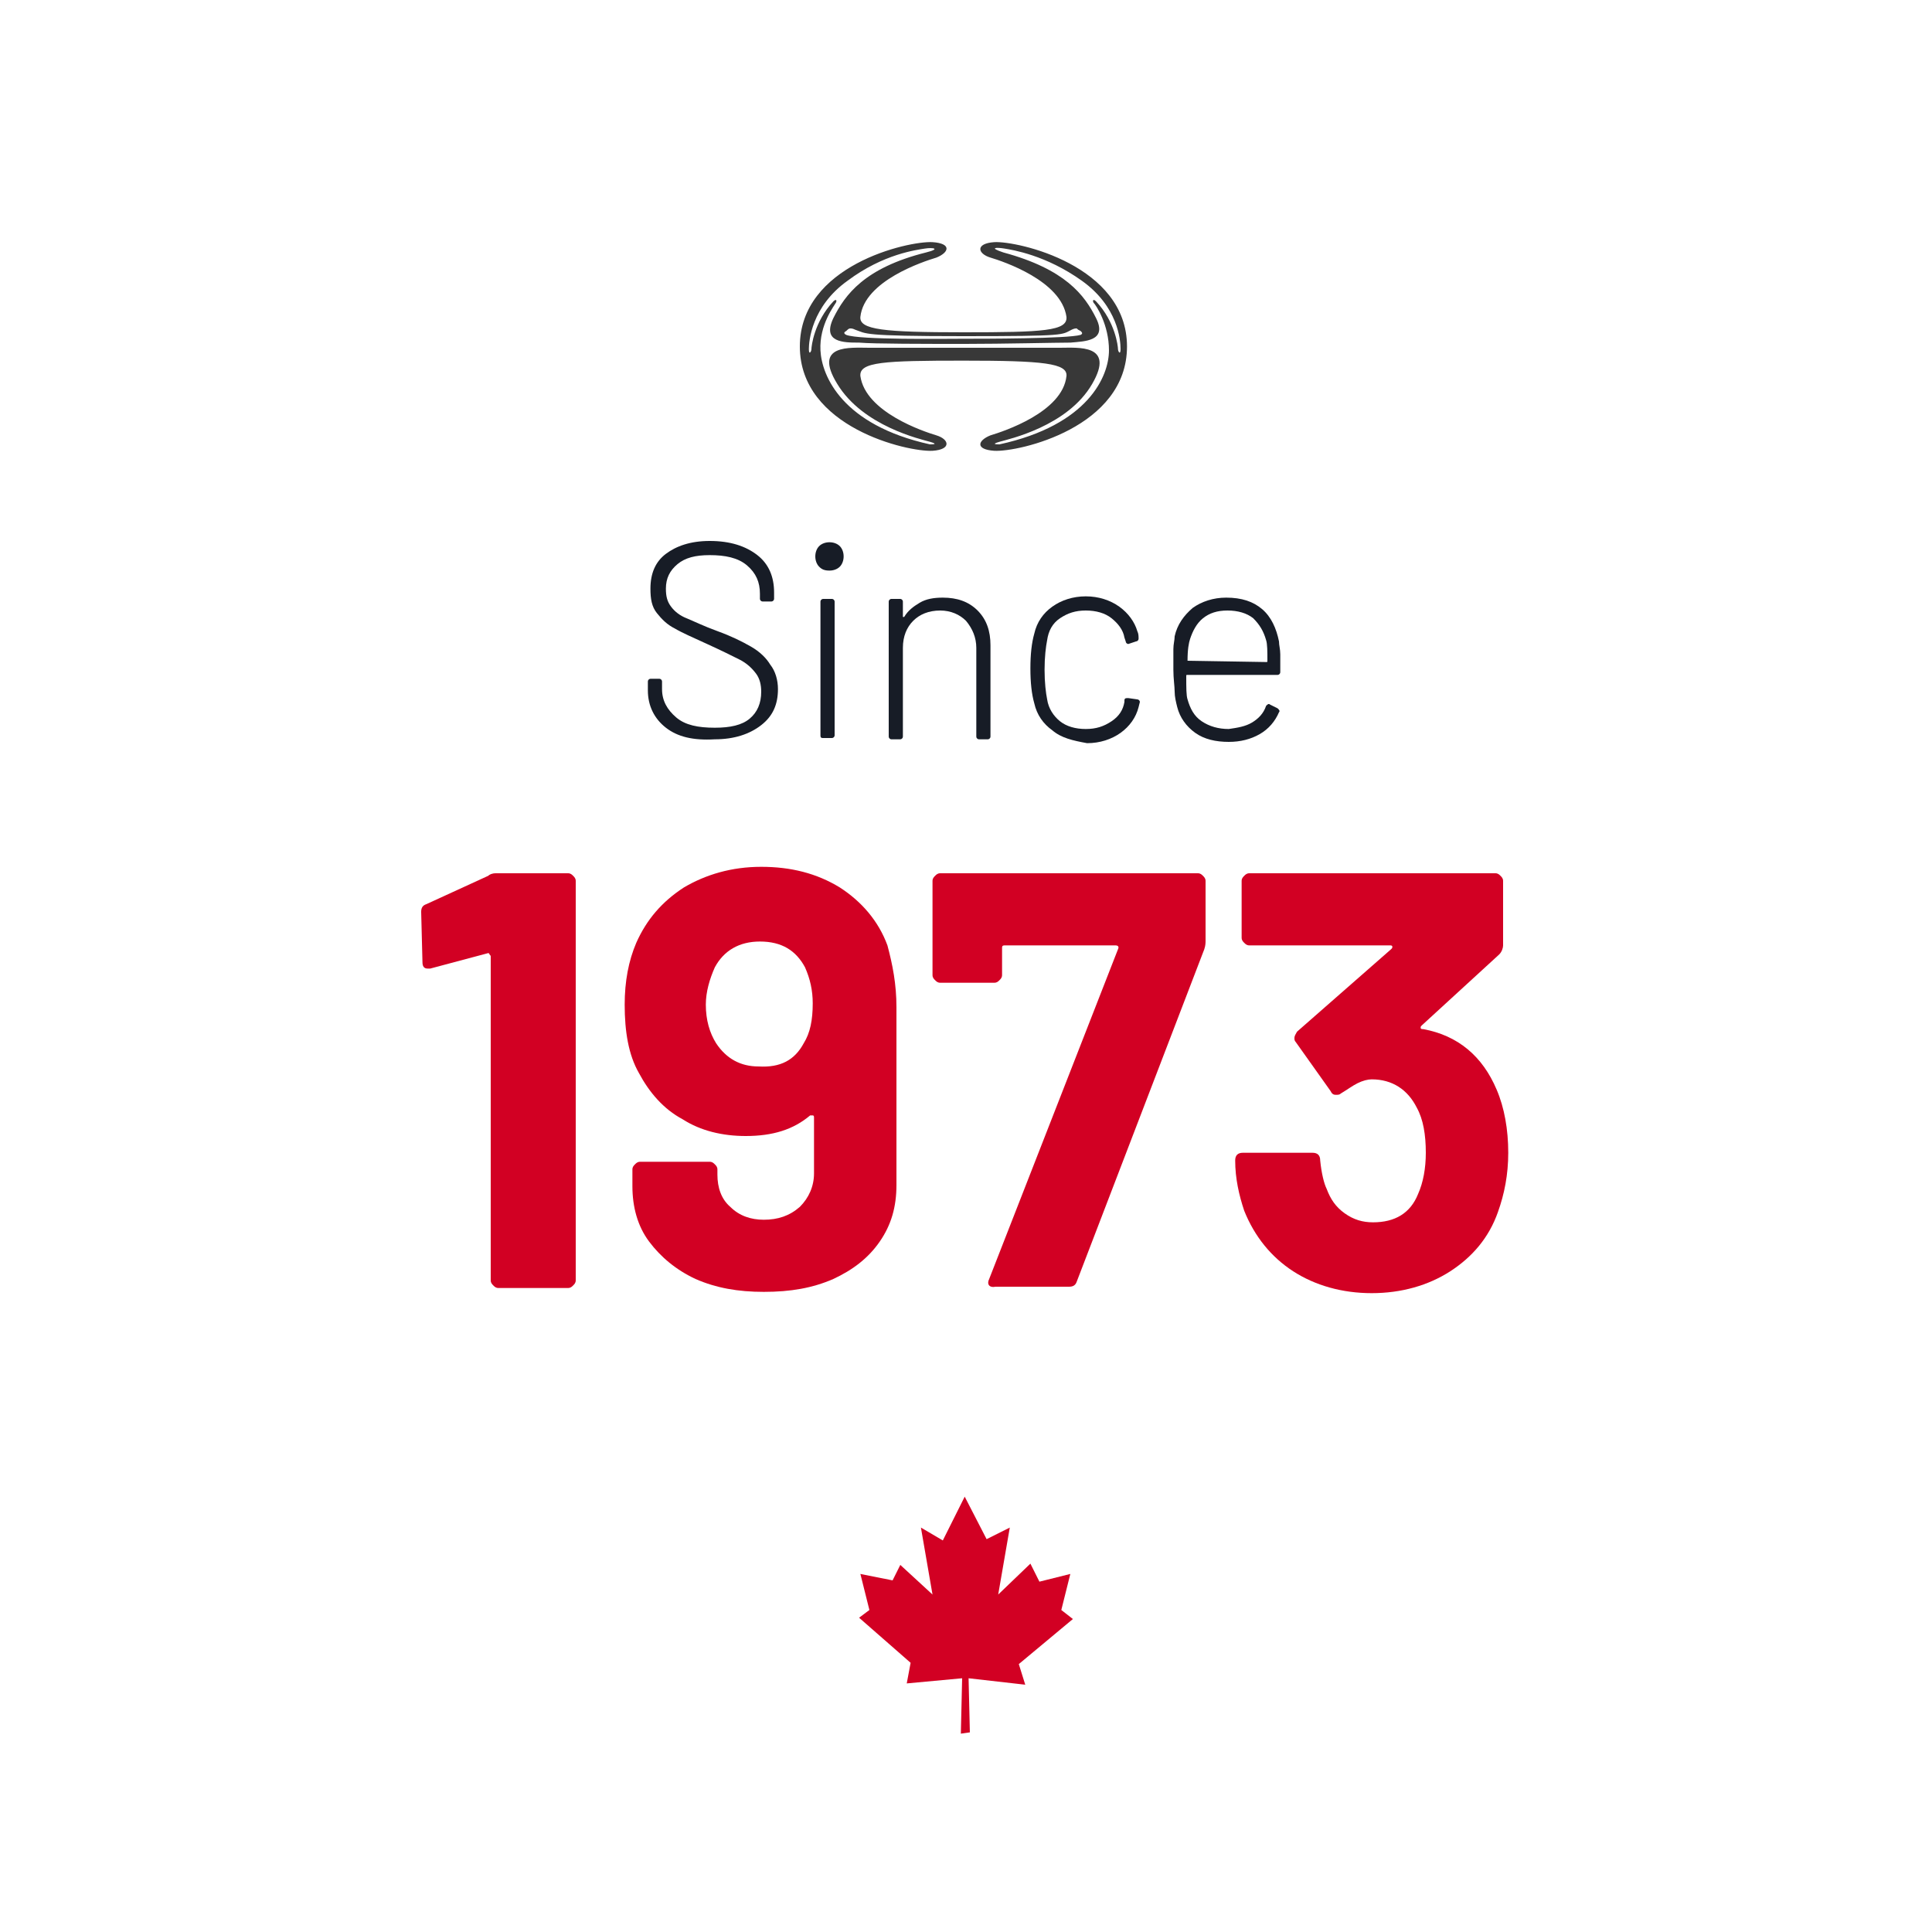 <?xml version="1.0" encoding="utf-8"?>
<!-- Generator: Adobe Illustrator 25.4.1, SVG Export Plug-In . SVG Version: 6.00 Build 0)  -->
<svg version="1.1" id="Layer_1" xmlns="http://www.w3.org/2000/svg" xmlns:xlink="http://www.w3.org/1999/xlink" x="0px" y="0px"
	 viewBox="0 0 150 150" style="enable-background:new 0 0 150 150;" xml:space="preserve">
<style type="text/css">
	.st0{fill:#171C26;}
	.st1{fill:#D20023;}
	.st2{fill-rule:evenodd;clip-rule:evenodd;fill:#383838;}
</style>
<g>
	<g>
		<g>
			<path class="st0" d="M51.7,56.5c-0.9-0.7-1.4-1.7-1.4-2.9v-0.7c0-0.1,0.1-0.2,0.2-0.2h0.7c0.1,0,0.2,0.1,0.2,0.2v0.6
				c0,0.9,0.4,1.6,1.1,2.2s1.7,0.8,3,0.8c1.2,0,2.1-0.2,2.7-0.7s0.9-1.2,0.9-2.1c0-0.5-0.1-1-0.4-1.4c-0.3-0.4-0.7-0.8-1.3-1.1
				c-0.6-0.3-1.4-0.7-2.5-1.2c-1.1-0.5-2-0.9-2.5-1.2c-0.6-0.3-1-0.7-1.4-1.2s-0.5-1.1-0.5-1.9c0-1.2,0.4-2.1,1.2-2.7
				c0.8-0.6,1.9-1,3.4-1c1.6,0,2.8,0.4,3.7,1.1c0.9,0.7,1.3,1.7,1.3,2.9v0.5c0,0.1-0.1,0.2-0.2,0.2h-0.7c-0.1,0-0.2-0.1-0.2-0.2
				v-0.4c0-0.9-0.3-1.6-1-2.2c-0.7-0.6-1.7-0.8-2.9-0.8c-1.1,0-1.9,0.2-2.5,0.7s-0.9,1.1-0.9,1.9c0,0.6,0.1,1,0.4,1.4
				c0.3,0.4,0.7,0.7,1.2,0.9s1.3,0.6,2.4,1c1.1,0.4,1.9,0.8,2.6,1.2s1.2,0.9,1.5,1.4c0.4,0.5,0.6,1.2,0.6,1.9c0,1.2-0.4,2.1-1.3,2.8
				c-0.9,0.7-2.1,1.1-3.6,1.1C53.8,57.5,52.6,57.2,51.7,56.5z"/>
			<path class="st0" d="M63.6,44c-0.2-0.2-0.3-0.5-0.3-0.8c0-0.3,0.1-0.6,0.3-0.8c0.2-0.2,0.5-0.3,0.8-0.3c0.3,0,0.6,0.1,0.8,0.3
				c0.2,0.2,0.3,0.5,0.3,0.8c0,0.3-0.1,0.6-0.3,0.8c-0.2,0.2-0.5,0.3-0.8,0.3C64,44.3,63.8,44.2,63.6,44z M63.7,57.1V46.7
				c0-0.1,0.1-0.2,0.2-0.2h0.7c0.1,0,0.2,0.1,0.2,0.2v10.4c0,0.1-0.1,0.2-0.2,0.2h-0.7C63.8,57.3,63.7,57.3,63.7,57.1z"/>
			<path class="st0" d="M75.9,47.4c0.7,0.7,1,1.6,1,2.7v7.1c0,0.1-0.1,0.2-0.2,0.2H76c-0.1,0-0.2-0.1-0.2-0.2v-6.9
				c0-0.8-0.3-1.5-0.8-2.1c-0.5-0.5-1.2-0.8-2-0.8c-0.9,0-1.6,0.3-2.1,0.8c-0.5,0.5-0.8,1.2-0.8,2.1v6.9c0,0.1-0.1,0.2-0.2,0.2h-0.7
				c-0.1,0-0.2-0.1-0.2-0.2V46.7c0-0.1,0.1-0.2,0.2-0.2h0.7c0.1,0,0.2,0.1,0.2,0.2v1.1c0,0,0,0.1,0,0.1c0,0,0,0,0.1,0
				c0.3-0.5,0.7-0.8,1.2-1.1s1.1-0.4,1.8-0.4C74.3,46.4,75.2,46.7,75.9,47.4z"/>
			<path class="st0" d="M81.7,56.7c-0.7-0.5-1.2-1.2-1.4-2.1C80.1,53.9,80,53,80,51.9c0-1.1,0.1-2,0.3-2.7c0.2-0.9,0.7-1.6,1.4-2.1
				c0.7-0.5,1.6-0.8,2.6-0.8c1,0,1.9,0.3,2.6,0.8c0.7,0.5,1.2,1.2,1.4,1.9c0.1,0.2,0.1,0.4,0.1,0.6v0c0,0.1-0.1,0.2-0.2,0.2L87.6,50
				h0c-0.1,0-0.2-0.1-0.2-0.2l-0.1-0.3c-0.1-0.6-0.5-1.1-1-1.5c-0.5-0.4-1.2-0.6-2-0.6c-0.8,0-1.4,0.2-2,0.6s-0.9,1-1,1.7
				c-0.1,0.5-0.2,1.3-0.2,2.3c0,1,0.1,1.8,0.2,2.3c0.1,0.7,0.5,1.3,1,1.7s1.2,0.6,2,0.6c0.8,0,1.4-0.2,2-0.6c0.6-0.4,0.9-0.9,1-1.5
				l0-0.1c0-0.2,0.1-0.2,0.3-0.2l0.7,0.1c0.1,0,0.2,0.1,0.2,0.2l-0.1,0.4c-0.2,0.8-0.7,1.5-1.4,2c-0.7,0.5-1.6,0.8-2.6,0.8
				C83.3,57.5,82.4,57.3,81.7,56.7z"/>
			<path class="st0" d="M97.2,56.1c0.5-0.3,0.9-0.7,1.1-1.3c0.1-0.1,0.2-0.2,0.3-0.1l0.6,0.3c0.1,0.1,0.2,0.2,0.1,0.3
				c-0.3,0.7-0.8,1.3-1.5,1.7c-0.7,0.4-1.5,0.6-2.4,0.6c-1,0-1.9-0.2-2.6-0.7c-0.7-0.5-1.2-1.2-1.4-2c-0.1-0.4-0.2-0.8-0.2-1.2
				s-0.1-1-0.1-1.7c0-0.7,0-1.2,0-1.6s0.1-0.7,0.1-1c0.2-0.9,0.7-1.6,1.4-2.2c0.7-0.5,1.6-0.8,2.6-0.8c1.2,0,2.1,0.3,2.8,0.9
				s1.1,1.5,1.3,2.5c0,0.3,0.1,0.6,0.1,1c0,0.4,0,0.8,0,1.4c0,0.1-0.1,0.2-0.2,0.2h-7c-0.1,0-0.1,0-0.1,0.1c0,0.9,0,1.5,0.1,1.8
				c0.2,0.7,0.5,1.3,1.1,1.7c0.6,0.4,1.3,0.6,2.1,0.6C96.1,56.5,96.7,56.4,97.2,56.1z M92.2,51.3C92.2,51.3,92.2,51.4,92.2,51.3
				l6.1,0.1c0.1,0,0.1,0,0.1-0.1c0-0.7,0-1.3-0.1-1.6c-0.2-0.7-0.5-1.2-1-1.7c-0.5-0.4-1.2-0.6-2-0.6c-0.8,0-1.4,0.2-1.9,0.6
				c-0.5,0.4-0.8,1-1,1.6C92.3,49.9,92.2,50.4,92.2,51.3z"/>
		</g>
		<g>
			<path class="st1" d="M38.5,67.8h5.6c0.2,0,0.3,0.1,0.4,0.2c0.1,0.1,0.2,0.2,0.2,0.4v31c0,0.2-0.1,0.3-0.2,0.4
				c-0.1,0.1-0.2,0.2-0.4,0.2h-5.4c-0.2,0-0.3-0.1-0.4-0.2s-0.2-0.2-0.2-0.4V74.3c0-0.1,0-0.1-0.1-0.2C38,74,37.9,74,37.9,74
				l-4.5,1.2l-0.2,0c-0.3,0-0.4-0.2-0.4-0.5l-0.1-3.9c0-0.3,0.1-0.5,0.4-0.6l4.8-2.2C38,67.9,38.2,67.8,38.5,67.8z"/>
			<path class="st1" d="M69.6,78.2V92c0,1.7-0.4,3.1-1.3,4.4c-0.9,1.3-2.1,2.2-3.6,2.9c-1.6,0.7-3.3,1-5.4,1c-2,0-3.7-0.3-5.3-1
				c-1.5-0.7-2.7-1.7-3.6-2.9c-0.9-1.2-1.3-2.7-1.3-4.3v-1.3c0-0.2,0.1-0.3,0.2-0.4c0.1-0.1,0.2-0.2,0.4-0.2h5.4
				c0.2,0,0.3,0.1,0.4,0.2c0.1,0.1,0.2,0.2,0.2,0.4v0.4c0,1,0.3,1.9,1,2.5c0.7,0.7,1.6,1,2.6,1c1.1,0,2-0.3,2.8-1
				c0.7-0.7,1.1-1.6,1.1-2.6v-4.3c0-0.1,0-0.2-0.1-0.2c-0.1,0-0.1,0-0.2,0c-1.3,1.1-2.9,1.6-5,1.6c-1.8,0-3.5-0.4-4.9-1.3
				c-1.5-0.8-2.6-2.1-3.4-3.6c-0.8-1.4-1.1-3.2-1.1-5.3c0-1.8,0.3-3.4,0.9-4.8c0.8-1.8,2-3.2,3.7-4.3c1.7-1,3.7-1.6,6-1.6
				c2.3,0,4.3,0.5,6.1,1.6c1.7,1.1,3,2.6,3.7,4.5C69.3,74.9,69.6,76.4,69.6,78.2z M62.4,81c0.5-0.8,0.7-1.8,0.7-3.1
				c0-1-0.2-1.9-0.6-2.8c-0.7-1.3-1.8-2-3.5-2c-1.6,0-2.8,0.7-3.5,2C55.1,76,54.8,77,54.8,78c0,1.2,0.3,2.2,0.8,3
				c0.8,1.2,1.9,1.8,3.3,1.8C60.6,82.9,61.7,82.3,62.4,81z"/>
			<path class="st1" d="M76.8,99.3l10-25.6c0.1-0.2,0-0.3-0.2-0.3H78c-0.2,0-0.2,0.1-0.2,0.2v2.1c0,0.2-0.1,0.3-0.2,0.4
				s-0.2,0.2-0.4,0.2H73c-0.2,0-0.3-0.1-0.4-0.2c-0.1-0.1-0.2-0.2-0.2-0.4l0-7.3c0-0.2,0.1-0.3,0.2-0.4c0.1-0.1,0.2-0.2,0.4-0.2h20
				c0.2,0,0.3,0.1,0.4,0.2c0.1,0.1,0.2,0.2,0.2,0.4V73c0,0.2,0,0.4-0.1,0.7l-9.9,25.8c-0.1,0.3-0.3,0.4-0.6,0.4h-5.7
				C76.8,100,76.6,99.7,76.8,99.3z"/>
			<path class="st1" d="M117.1,89.5c0,1.7-0.3,3.2-0.8,4.6c-0.7,2-2,3.5-3.7,4.6c-1.7,1.1-3.8,1.7-6.1,1.7c-2.3,0-4.4-0.6-6.1-1.7
				s-3-2.7-3.8-4.7c-0.4-1.2-0.7-2.5-0.7-3.9c0-0.4,0.2-0.6,0.6-0.6h5.4c0.4,0,0.6,0.2,0.6,0.6c0.1,1,0.3,1.8,0.5,2.2
				c0.3,0.8,0.7,1.4,1.4,1.9s1.4,0.7,2.2,0.7c1.7,0,2.9-0.7,3.5-2.2c0.4-0.9,0.6-2,0.6-3.2c0-1.4-0.2-2.6-0.7-3.5
				c-0.7-1.4-1.9-2.2-3.5-2.2c-0.3,0-0.7,0.1-1.1,0.3c-0.4,0.2-0.8,0.5-1.3,0.8c-0.1,0.1-0.2,0.1-0.4,0.1c-0.2,0-0.3-0.1-0.4-0.3
				l-2.7-3.8c-0.1-0.1-0.1-0.2-0.1-0.3c0-0.2,0.1-0.3,0.2-0.5l7.3-6.4c0.1-0.1,0.1-0.1,0.1-0.2s-0.1-0.1-0.2-0.1H97
				c-0.2,0-0.3-0.1-0.4-0.2c-0.1-0.1-0.2-0.2-0.2-0.4v-4.4c0-0.2,0.1-0.3,0.2-0.4c0.1-0.1,0.2-0.2,0.4-0.2h19.1
				c0.2,0,0.3,0.1,0.4,0.2c0.1,0.1,0.2,0.2,0.2,0.4v5c0,0.2-0.1,0.5-0.3,0.7l-6,5.5c-0.1,0.1-0.1,0.1-0.1,0.2c0,0.1,0.1,0.1,0.2,0.1
				c2.7,0.5,4.6,2.1,5.7,4.7C116.8,86,117.1,87.7,117.1,89.5z"/>
		</g>
	</g>
	<polygon class="st1" points="74.7,130.3 70.4,130.7 70.7,129.1 66.7,125.6 67.5,125 66.8,122.2 69.3,122.7 69.9,121.5 72.4,123.8 
		71.5,118.6 73.2,119.6 74.9,116.2 76.6,119.5 78.4,118.6 77.5,123.8 80,121.4 80.7,122.8 83.1,122.2 82.4,125 83.3,125.7 
		79.1,129.2 79.6,130.8 75.2,130.3 75.3,134.5 74.6,134.6 	"/>
</g>
<g>
	<path class="st2" d="M87.5,26.9c0,6.3-8.4,8.2-10.3,8.1c-1.5-0.1-1.3-0.8-0.3-1.2c1-0.3,5.6-1.8,5.9-4.6c0.1-1-1.8-1.2-8-1.2
		c-6.2,0-8.1,0.1-8,1.2c0.4,2.8,4.9,4.3,5.9,4.6c1,0.3,1.2,1.1-0.3,1.2c-1.9,0.1-10.3-1.8-10.3-8.1c0-6.3,8.4-8.2,10.3-8.1
		c1.5,0.1,1.3,0.8,0.3,1.2c-1,0.3-5.6,1.8-5.9,4.6c-0.1,1,1.8,1.2,8,1.2c6.2,0,8.1-0.1,8-1.2c-0.4-2.8-4.9-4.3-5.9-4.6
		c-1-0.3-1.2-1.1,0.3-1.2C79,18.7,87.5,20.6,87.5,26.9L87.5,26.9z M66.4,25.6c-0.2-0.1-0.3-0.1-0.4-0.1c-0.1,0-0.2,0.1-0.3,0.2
		c-0.2,0.1-0.2,0.2,0,0.3c1,0.4,7.6,0.3,9.1,0.3c1.5,0,8.1,0,9.1-0.3c0.2-0.1,0.1-0.2,0-0.3c-0.2-0.1-0.2-0.1-0.3-0.2
		c-0.1,0-0.2,0-0.4,0.1c-0.8,0.4-0.3,0.5-8.4,0.5C66.8,26.1,67.3,25.9,66.4,25.6L66.4,25.6z M87,27.1c0-0.7-0.2-3.3-3-5.3
		c-2.8-2-5.4-2.4-6-2.5c-0.6-0.1-1.3-0.1-0.1,0.3c4.8,1.3,6.3,3.3,7.2,5.1c0.9,1.8-0.9,1.8-2,1.9c-1.1,0-5.2,0.1-8.2,0.1
		c-3,0-7.1,0-8.2-0.1c-1.2,0-2.9,0-2-1.9c0.9-1.8,2.4-3.9,7.2-5.1c1.2-0.3,0.5-0.4-0.1-0.3c-0.6,0.1-3.2,0.4-6,2.5
		c-2.8,2-3,4.7-3,5.3c0,0.5,0.2,0.2,0.2,0c0-0.2,0.2-2.1,1.7-3.7c0.2-0.2,0.3-0.1,0.2,0.1c-0.1,0.2-1.3,1.7-1.2,3.7s1.7,5.8,8.5,7.3
		c0.2,0,0.7,0,0-0.2c-0.7-0.2-5.2-1.2-7.2-4.5C63.1,26.7,66,27,67.5,27c1.3,0,5.3,0,7.1,0v0l0.3,0l0.3,0v0c1.8,0,5.8,0,7.1,0
		c1.4,0,4.3-0.3,2.5,2.8c-1.9,3.3-6.5,4.3-7.2,4.5c-0.7,0.2-0.2,0.2,0,0.2c6.9-1.5,8.5-5.3,8.5-7.3s-1-3.5-1.2-3.7
		c-0.1-0.2,0-0.3,0.2-0.1c1.5,1.6,1.7,3.5,1.7,3.7C86.8,27.3,87,27.6,87,27.1z"/>
</g>
</svg>
